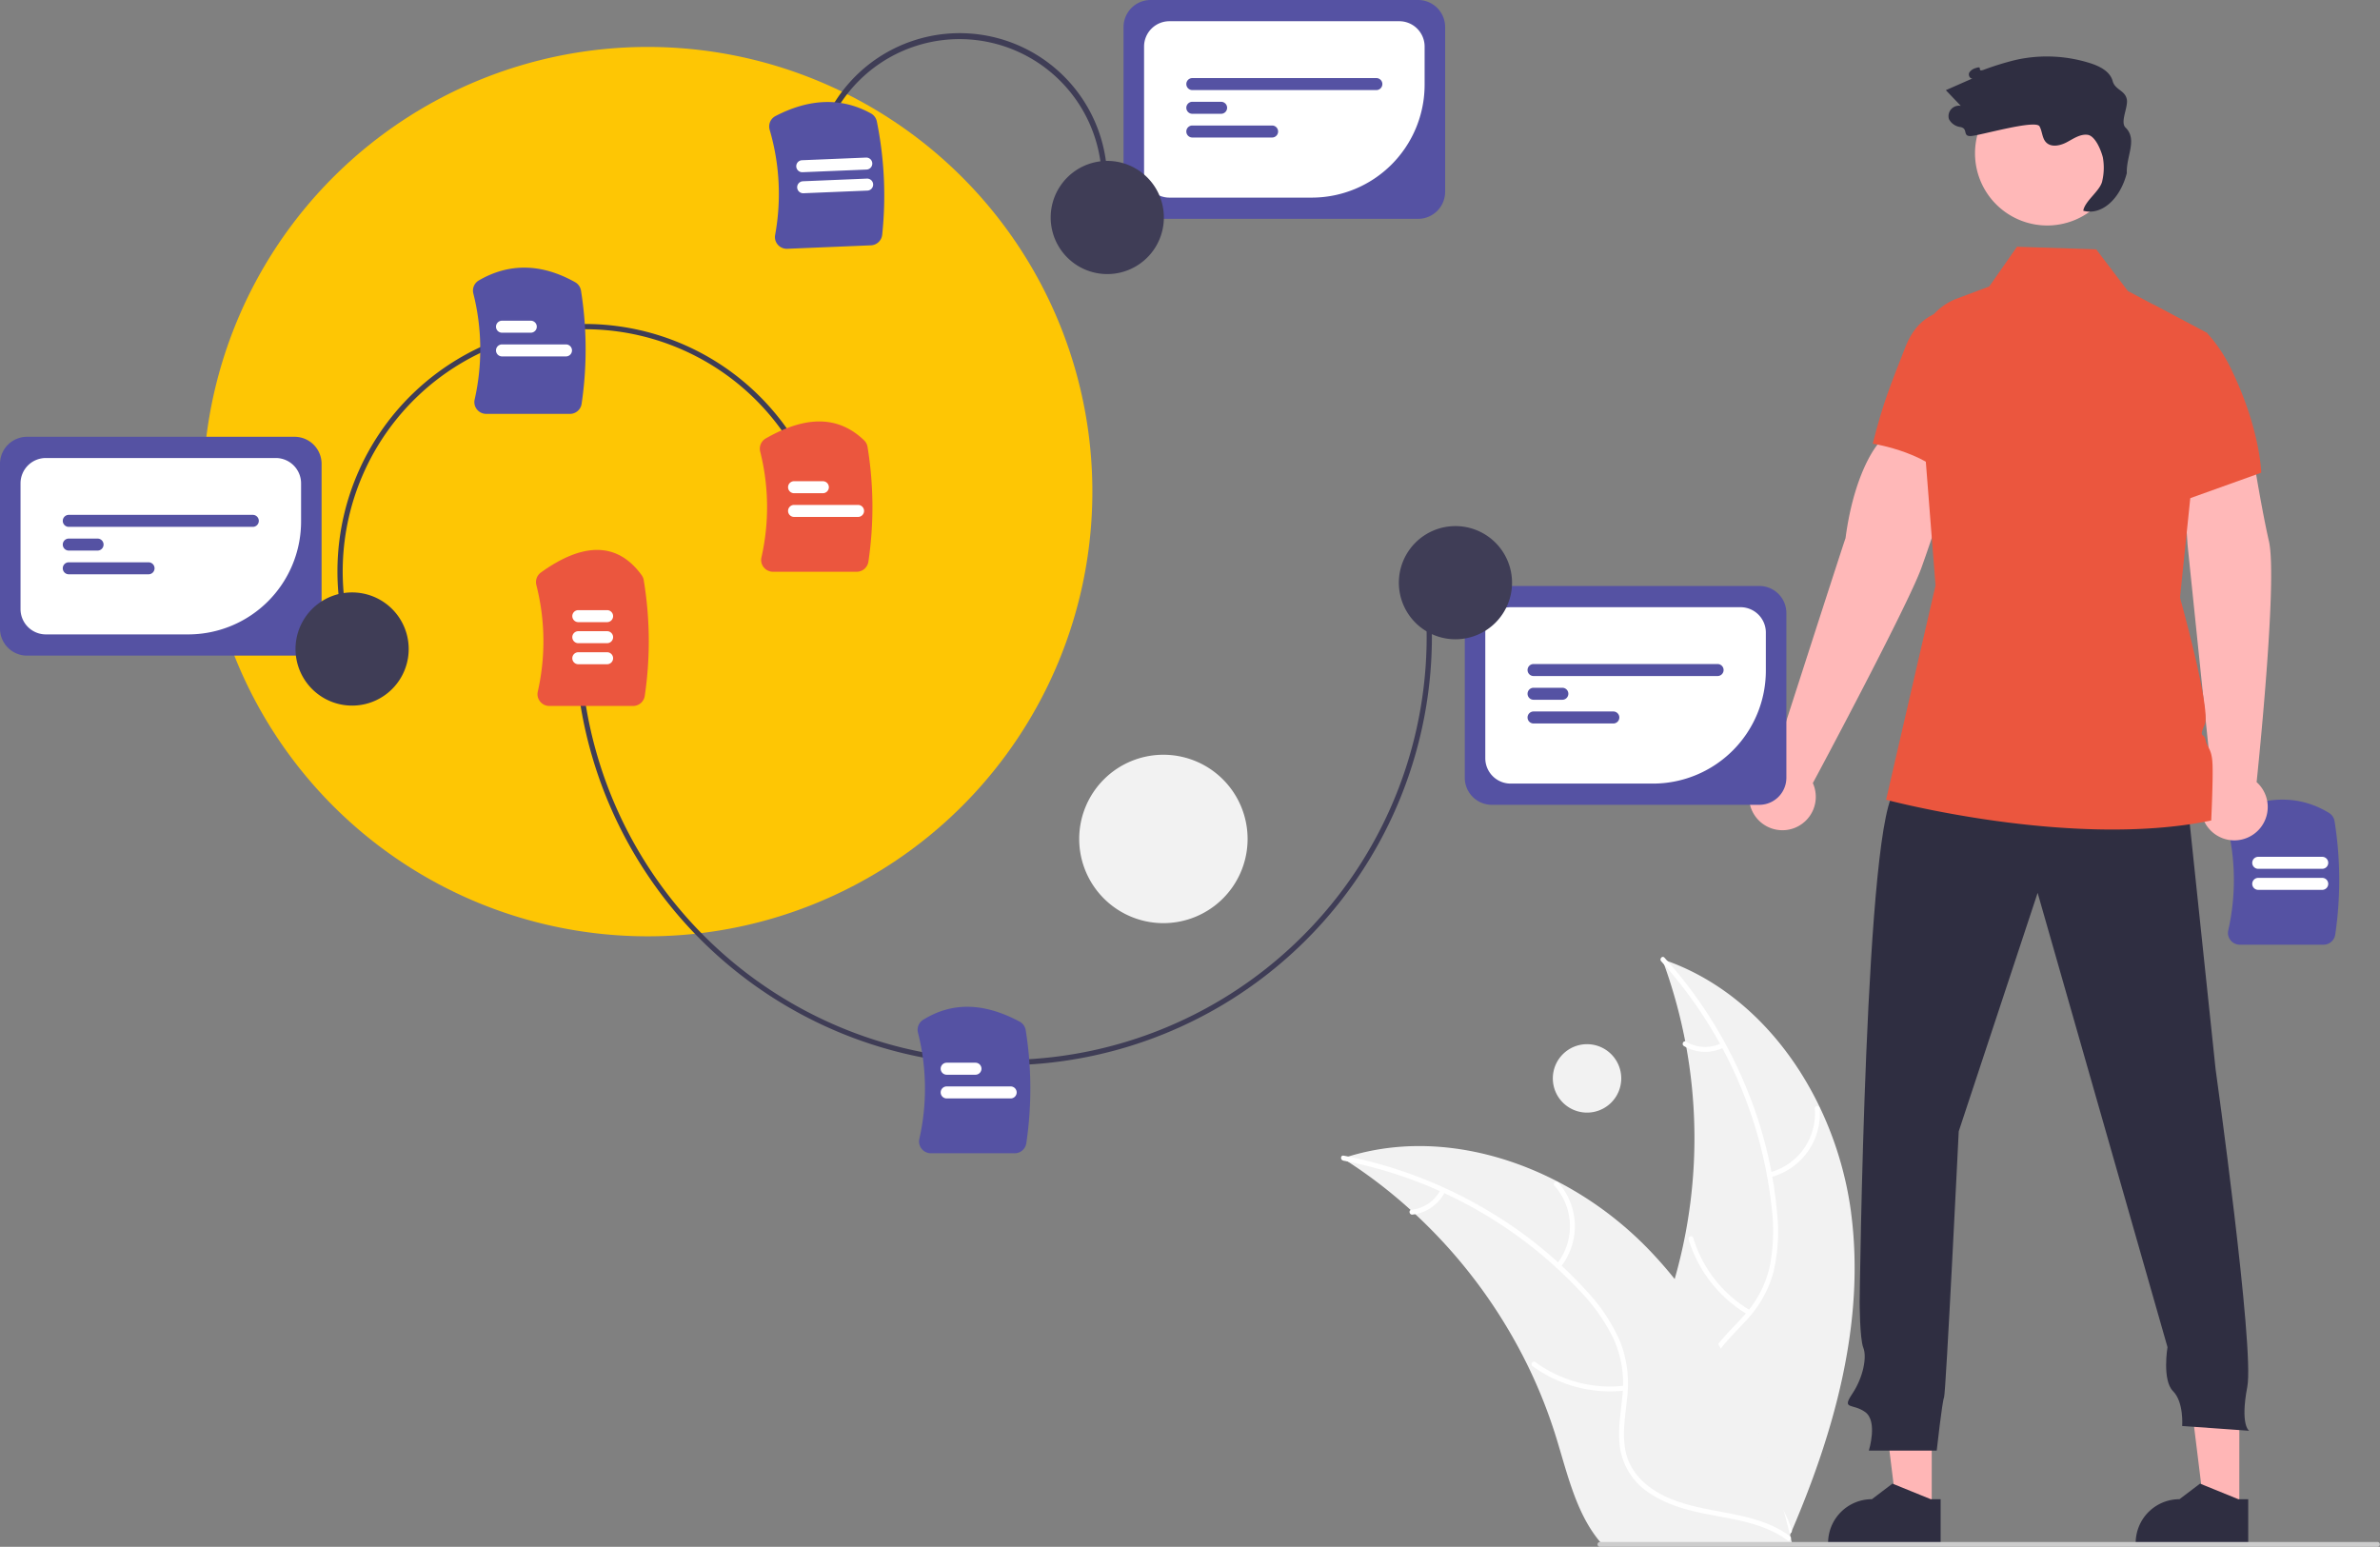 <svg xmlns="http://www.w3.org/2000/svg" xmlns:xlink="http://www.w3.org/1999/xlink" id="Grupo_898" data-name="Grupo 898" width="443.39" height="288.169" viewBox="0 0 443.39 288.169"><rect x="0" y="0" width="443.39" height="288.169" fill="#808080" stroke="none"/><defs><clipPath id="clip-path"><rect id="Ret&#xE2;ngulo_528" data-name="Ret&#xE2;ngulo 528" width="443.39" height="288.169" fill="none"></rect></clipPath></defs><g id="Grupo_897" data-name="Grupo 897" clip-path="url(#clip-path)"><path id="Caminho_6632" data-name="Caminho 6632" d="M864.3,330.922h-15.59a2.2,2.2,0,0,1-1.732-.835,2.158,2.158,0,0,1-.423-1.836,42.417,42.417,0,0,0-.206-19.61,2.191,2.191,0,0,1,1.187-2.515c6.512-3.048,12.492-2.969,17.773.235a2.22,2.22,0,0,1,1.051,1.545,69.375,69.375,0,0,1,.127,21.118,2.2,2.2,0,0,1-2.186,1.9" transform="translate(-431.436 -154.928)" fill="#5552a3"></path><path id="Caminho_6633" data-name="Caminho 6633" d="M868.995,335.866H857.074a1.118,1.118,0,1,1,0-2.236h11.921a1.118,1.118,0,0,1,0,2.236Z" transform="translate(-436.368 -170.085)" fill="#fff"></path><path id="Caminho_6634" data-name="Caminho 6634" d="M868.995,327.866H857.074a1.118,1.118,0,1,1,0-2.236h11.921a1.118,1.118,0,0,1,0,2.236Z" transform="translate(-436.368 -166.007)" fill="#fff"></path><path id="Caminho_6635" data-name="Caminho 6635" d="M159.992,17.839a82.844,82.844,0,1,1-82.844,82.844,82.844,82.844,0,0,1,82.844-82.844" transform="translate(-39.33 -9.094)" fill="#fec604"></path><path id="Caminho_6636" data-name="Caminho 6636" d="M425.834,286.839a15.686,15.686,0,1,1-15.686,15.686,15.686,15.686,0,0,1,15.686-15.686" transform="translate(-209.094 -146.231)" fill="#f2f2f2"></path><path id="Caminho_6637" data-name="Caminho 6637" d="M596.521,396.839a6.373,6.373,0,1,1-6.373,6.373,6.372,6.372,0,0,1,6.373-6.373" transform="translate(-300.858 -202.309)" fill="#f2f2f2"></path><path id="Caminho_6638" data-name="Caminho 6638" d="M661.948,411.814c-2.687-20.535-15.554-40.7-35.2-47.266a95.422,95.422,0,0,1,.415,65.512c-2.96,8.166-7.1,16.941-4.217,25.133,1.8,5.1,6.133,8.979,10.968,11.392s10.193,3.544,15.483,4.651l1.045.853c8.265-18.99,14.189-39.74,11.5-60.276" transform="translate(-317.083 -185.847)" fill="#f2f2f2"></path><path id="Caminho_6639" data-name="Caminho 6639" d="M631.2,364.483a81.561,81.561,0,0,1,20.569,45.771,35.127,35.127,0,0,1-.329,11,20.145,20.145,0,0,1-4.95,9.376c-2.242,2.5-4.825,4.788-6.422,7.785a12.335,12.335,0,0,0-.538,10.073c1.453,4.082,4.285,7.4,7.169,10.547,3.2,3.494,6.581,7.074,7.962,11.725.167.564,1.032.271.865-.292-2.4-8.092-10.3-12.647-14.1-19.925-1.773-3.4-2.534-7.347-.915-10.954,1.416-3.154,4.076-5.521,6.369-8.028a21.5,21.5,0,0,0,5.182-8.986,32.482,32.482,0,0,0,.751-10.946,79.146,79.146,0,0,0-5.933-24.009A83,83,0,0,0,631.8,363.8C631.4,363.36,630.806,364.052,631.2,364.483Z" transform="translate(-321.72 -185.393)" fill="#fff"></path><path id="Caminho_6640" data-name="Caminho 6640" d="M672.092,433.626a12.236,12.236,0,0,0,9.232-12.878.457.457,0,0,0-.911.051,11.331,11.331,0,0,1-8.612,11.961c-.571.139-.276,1,.292.865" transform="translate(-342.328 -214.287)" fill="#fff"></path><path id="Caminho_6641" data-name="Caminho 6641" d="M653.213,483.633a23.582,23.582,0,0,1-10.619-13.515c-.17-.563-1.034-.271-.865.292a24.534,24.534,0,0,0,11.078,14.041C653.316,484.747,653.719,483.928,653.213,483.633Z" transform="translate(-327.144 -239.512)" fill="#fff"></path><path id="Caminho_6642" data-name="Caminho 6642" d="M646.7,396.105a6.926,6.926,0,0,1-6.566-.291c-.5-.3-.906.517-.4.818a7.759,7.759,0,0,0,7.263.338.471.471,0,0,0,.287-.578.459.459,0,0,0-.578-.287" transform="translate(-326.018 -201.753)" fill="#fff"></path><path id="Caminho_6643" data-name="Caminho 6643" d="M510.323,437.846c.309.2.619.4.928.6a91.215,91.215,0,0,1,11.721,9.031c.287.252.574.512.853.773a96.165,96.165,0,0,1,21.068,28.455,93.356,93.356,0,0,1,5.2,13.2c1.927,6.251,3.52,13.182,7.289,18.281a16.008,16.008,0,0,0,1.258,1.532l33.765-.216c.076-.039.153-.07.23-.109l1.349.053c-.055-.239-.119-.485-.174-.723-.032-.139-.071-.277-.1-.416-.023-.092-.048-.184-.063-.269-.008-.031-.016-.061-.023-.085-.016-.084-.04-.161-.056-.238q-.521-2.065-1.074-4.13c0-.008,0-.008-.007-.016a137.308,137.308,0,0,0-11.75-30.263c-.156-.284-.312-.576-.483-.86a89.156,89.156,0,0,0-8.082-12.089,78.751,78.751,0,0,0-5.285-5.968,65.512,65.512,0,0,0-16.472-12.175c-12.151-6.317-26.187-8.677-39.1-4.688-.33.1-.653.2-.984.314" transform="translate(-260.163 -222.054)" fill="#f2f2f2"></path><path id="Caminho_6644" data-name="Caminho 6644" d="M510.068,440.128a81.563,81.563,0,0,1,43.981,24.161,35.132,35.132,0,0,1,6.36,8.981,20.143,20.143,0,0,1,1.692,10.466c-.288,3.343-.969,6.728-.44,10.082a12.334,12.334,0,0,0,5.635,8.367c3.618,2.385,7.877,3.328,12.074,4.1,4.66.863,9.513,1.685,13.416,4.568.473.349.987-.4.515-.753-6.791-5.015-15.84-3.9-23.256-7.419-3.46-1.644-6.447-4.341-7.326-8.2-.769-3.371-.069-6.863.251-10.244a21.5,21.5,0,0,0-1.273-10.3,32.478,32.478,0,0,0-5.991-9.192,79.132,79.132,0,0,0-19.192-15.6,83.008,83.008,0,0,0-26.382-9.943c-.576-.11-.636.8-.064.911" transform="translate(-259.83 -223.909)" fill="#fff"></path><path id="Caminho_6645" data-name="Caminho 6645" d="M591.72,465.091a12.236,12.236,0,0,0-.382-15.84c-.392-.437-1.09.152-.7.59a11.331,11.331,0,0,1,.326,14.736c-.372.455.384.967.753.515" transform="translate(-301.051 -228.95)" fill="#fff"></path><path id="Caminho_6646" data-name="Caminho 6646" d="M599.37,521.96a23.586,23.586,0,0,1-16.616-4.4c-.474-.348-.989.406-.515.753a24.53,24.53,0,0,0,17.3,4.542C600.123,522.789,599.951,521.891,599.37,521.96Z" transform="translate(-296.73 -263.808)" fill="#fff"></path><path id="Caminho_6647" data-name="Caminho 6647" d="M541.469,451.975a6.927,6.927,0,0,1-5.418,3.721c-.585.061-.413.958.169.9a7.76,7.76,0,0,0,6-4.1.471.471,0,0,0-.119-.634A.458.458,0,0,0,541.469,451.975Z" transform="translate(-273.095 -230.317)" fill="#fff"></path><path id="Caminho_6648" data-name="Caminho 6648" d="M834.689,229.962l-4.566-44.2-1.205-18.19,12.781-2.311s1.914,12.505,3.588,19.844c1.652,7.242-2.2,43.886-2.3,44.852a6.218,6.218,0,1,1-8.294,0" transform="translate(-422.583 -84.251)" fill="#ffb8b8"></path><path id="Caminho_6649" data-name="Caminho 6649" d="M724.169,548.01h-6.5l-3.093-25.079h9.6Z" transform="translate(-364.291 -266.591)" fill="#ffb6b6"></path><path id="Caminho_6650" data-name="Caminho 6650" d="M715.727,575.165H694.763V574.9a8.16,8.16,0,0,1,8.16-8.16h0l3.829-2.9,7.145,2.905h1.83Z" transform="translate(-354.191 -287.443)" fill="#2f2e41"></path><path id="Caminho_6651" data-name="Caminho 6651" d="M841.067,548.01h-6.5l-3.093-25.079h9.6Z" transform="translate(-423.886 -266.591)" fill="#ffb6b6"></path><path id="Caminho_6652" data-name="Caminho 6652" d="M832.625,575.165H811.661V574.9a8.16,8.16,0,0,1,8.16-8.16h0l3.829-2.9,7.145,2.905h1.83Z" transform="translate(-413.786 -287.443)" fill="#2f2e41"></path><path id="Caminho_6653" data-name="Caminho 6653" d="M765.3,298.859l5.469,51.952s7.28,52.018,5.913,59.2.342,8.2.342,8.2l-12.475-.889s.342-4.443-1.709-6.494-1.026-8.2-1.026-8.2L737.62,318l-14.7,44.432s-2.393,48.875-2.734,49.559-1.367,9.912-1.367,9.912H706.175s1.709-5.469-.683-7.178-4.443-.342-2.393-3.418,2.734-6.835,2.051-8.545-.684-8.545-.684-8.545,1.026-92.282,6.836-95.358,54,0,54,0" transform="translate(-358.012 -151.662)" fill="#2f2e41"></path><path id="Caminho_6654" data-name="Caminho 6654" d="M764.052,30.82A13.45,13.45,0,1,1,750.6,44.271,13.451,13.451,0,0,1,764.052,30.82" transform="translate(-382.658 -15.712)" fill="#ffb8b8"></path><path id="Caminho_6655" data-name="Caminho 6655" d="M838.379,147.018l-13.229,4.744-4.029,1.444-2.941-37.562L828.273,121a.211.211,0,0,1,.045.044,27.309,27.309,0,0,1,4.344,6.446c5.535,11.252,5.717,19.532,5.717,19.532" transform="translate(-417.11 -58.955)" fill="#eb563e"></path><path id="Caminho_6656" data-name="Caminho 6656" d="M669.014,227.385s13.445-41.774,13.68-42.275c1.761-13.373,6.826-19.272,7.585-18.631l13.072,4.528s-3.888,12.313-6.521,19.628c-2.516,6.988-19.745,39.255-20.229,40.1a6.217,6.217,0,1,1-7.588-3.348Z" transform="translate(-338.875 -84.847)" fill="#ffb8b8"></path><path id="Caminho_6657" data-name="Caminho 6657" d="M733.6,119.109s-11.318-5.547-15.708,5.348c-2.875,7.347-4.236,10.552-6.156,18.205,0,0,11.537,1.731,15.236,8.25Z" transform="translate(-362.845 -60.002)" fill="#eb563e"></path><path id="Caminho_6658" data-name="Caminho 6658" d="M777.365,200.667C751.316,206.047,716.8,196.8,716.8,196.8l9.208-39.917-3.274-41.773a11.368,11.368,0,0,1,7.036-11.594l6.25-2.341,5.166-7.4,14.757.484,5.9,7.765,4.655,2.47,10.092,5.353.045.022v.022l-3.167,30.722-1.91,18.524s5.8,20.833,4.611,23.6-.155,1.426.133,2.9,1.173,1.568,1.306,4.473-.24,10.559-.24,10.559" transform="translate(-365.424 -47.808)" fill="#eb563e"></path><path id="Caminho_6659" data-name="Caminho 6659" d="M772.989,34.711c-1.063-1.049.537-3.825.235-5.287-.347-1.676-2.194-1.725-2.634-3.38-.475-1.779-2.37-2.749-4.124-3.312a26.665,26.665,0,0,0-13.9-.636,53.042,53.042,0,0,0-6.011,1.851c-1.357.477-.049-.822-1.4-.344a2.129,2.129,0,0,0-1.273.844c-.244.461.085,1.2.6,1.105l-4.969,2.191,2.787,2.92a1.944,1.944,0,0,0-2.208,2.469,2.791,2.791,0,0,0,2.135,1.478c1.492.29.36,1.71,1.88,1.682s12.117-3.143,12.856-1.815c.526.946.469,2.2,1.22,2.978.961,1,2.639.632,3.862-.017s2.464-1.541,3.84-1.386c1.437.163,2.523,2.817,2.877,4.219a10.8,10.8,0,0,1-.095,4.305c-.3,1.875-3.257,3.751-3.553,5.627,3.286.909,6.812-1.983,8.111-7.012-.129-3.178,2.03-6.249-.235-8.483" transform="translate(-377.004 -10.942)" fill="#2f2e41"></path><path id="Caminho_6660" data-name="Caminho 6660" d="M298.947,311.42A79.938,79.938,0,0,1,219.812,241.6l.973-.124a78.841,78.841,0,1,0,156.439-19.762l.973-.123a79.862,79.862,0,0,1-79.249,89.831" transform="translate(-112.061 -112.966)" fill="#3f3d56"></path><path id="Caminho_6661" data-name="Caminho 6661" d="M366.8,409.907h-15.59a2.2,2.2,0,0,1-1.732-.835,2.158,2.158,0,0,1-.423-1.836,42.413,42.413,0,0,0-.255-19.8,2.195,2.195,0,0,1,.956-2.389c5.393-3.341,11.266-3.237,17.955.32a2.232,2.232,0,0,1,1.161,1.605,69.373,69.373,0,0,1,.115,21.041,2.2,2.2,0,0,1-2.186,1.9" transform="translate(-177.783 -195.057)" fill="#5552a3"></path><path id="Caminho_6662" data-name="Caminho 6662" d="M221.78,238.063H206.19a2.2,2.2,0,0,1-1.732-.835,2.158,2.158,0,0,1-.423-1.836,42.4,42.4,0,0,0-.272-19.871,2.21,2.21,0,0,1,.857-2.323c8.017-5.765,14.33-5.6,18.764.5a2.218,2.218,0,0,1,.388.936,69.379,69.379,0,0,1,.194,21.532,2.2,2.2,0,0,1-2.186,1.9" transform="translate(-103.846 -106.546)" fill="#eb563e"></path><path id="Caminho_6663" data-name="Caminho 6663" d="M363.988,406.117h-5.363a1.118,1.118,0,0,1,0-2.236h5.363a1.118,1.118,0,0,1,0,2.236" transform="translate(-182.26 -205.899)" fill="#fff"></path><path id="Caminho_6664" data-name="Caminho 6664" d="M370.546,415.13H358.625a1.118,1.118,0,0,1,0-2.236h11.921a1.118,1.118,0,0,1,0,2.236" transform="translate(-182.26 -210.494)" fill="#fff"></path><path id="Caminho_6665" data-name="Caminho 6665" d="M223.988,234.117h-5.363a1.118,1.118,0,0,1,0-2.236h5.363a1.118,1.118,0,0,1,0,2.236" transform="translate(-110.887 -118.213)" fill="#fff"></path><path id="Caminho_6666" data-name="Caminho 6666" d="M223.988,242.117h-5.363a1.118,1.118,0,0,1,0-2.236h5.363a1.118,1.118,0,0,1,0,2.236" transform="translate(-110.887 -122.292)" fill="#fff"></path><path id="Caminho_6667" data-name="Caminho 6667" d="M223.988,250.117h-5.363a1.118,1.118,0,0,1,0-2.236h5.363a1.118,1.118,0,0,1,0,2.236" transform="translate(-110.887 -126.37)" fill="#fff"></path><path id="Caminho_6668" data-name="Caminho 6668" d="M611.558,263.465H561.722a5.044,5.044,0,0,1-5.038-5.038V227.733a5.044,5.044,0,0,1,5.038-5.038h49.836a5.044,5.044,0,0,1,5.038,5.038v30.694a5.044,5.044,0,0,1-5.038,5.038" transform="translate(-283.798 -113.53)" fill="#5552a3"></path><path id="Caminho_6669" data-name="Caminho 6669" d="M595.733,263.623H569.2a4.723,4.723,0,0,1-4.718-4.718V235.479a4.723,4.723,0,0,1,4.718-4.718h42.83a4.723,4.723,0,0,1,4.718,4.718v7.129a21.04,21.04,0,0,1-21.016,21.015" transform="translate(-287.774 -117.642)" fill="#fff"></path><path id="Caminho_6670" data-name="Caminho 6670" d="M615.945,254.6H581.66a1.118,1.118,0,1,1,0-2.236h34.285a1.118,1.118,0,1,1,0,2.236" transform="translate(-295.961 -128.657)" fill="#5552a3"></path><path id="Caminho_6671" data-name="Caminho 6671" d="M587.023,263.617H581.66a1.118,1.118,0,1,1,0-2.236h5.363a1.118,1.118,0,0,1,0,2.236Z" transform="translate(-295.961 -133.252)" fill="#5552a3"></path><path id="Caminho_6672" data-name="Caminho 6672" d="M596.524,272.63H581.662a1.118,1.118,0,0,1,0-2.236h14.862a1.118,1.118,0,0,1,0,2.236Z" transform="translate(-295.963 -137.847)" fill="#5552a3"></path><path id="Caminho_6673" data-name="Caminho 6673" d="M542.173,199.942a10.542,10.542,0,1,1-10.542,10.542,10.542,10.542,0,0,1,10.542-10.542" transform="translate(-271.026 -101.931)" fill="#3f3d56"></path><path id="Caminho_6674" data-name="Caminho 6674" d="M309.687,34.779a27.493,27.493,0,0,1,53.95,10.629l-.962-.19a26.513,26.513,0,0,0-52.023-10.261l0,.011Z" transform="translate(-157.879 -6.421)" fill="#3f3d56"></path><path id="Caminho_6675" data-name="Caminho 6675" d="M311.278,65.467l-15.577.645a2.206,2.206,0,0,1-1.766-.762,2.16,2.16,0,0,1-.5-1.817,42.417,42.417,0,0,0-1.017-19.585,2.192,2.192,0,0,1,1.082-2.562c6.38-3.315,12.358-3.483,17.768-.5a2.218,2.218,0,0,1,1.114,1.5,69.39,69.39,0,0,1,1,21.094,2.2,2.2,0,0,1-2.106,1.987" transform="translate(-149.03 -19.764)" fill="#5552a3"></path><path id="Caminho_6676" data-name="Caminho 6676" d="M316.041,70.111l-11.91.493a1.118,1.118,0,1,1-.095-2.234h0l11.91-.493a1.118,1.118,0,1,1,.093,2.234Z" transform="translate(-154.452 -34.603)" fill="#fff"></path><path id="Caminho_6677" data-name="Caminho 6677" d="M315.711,62.118l-11.911.493a1.118,1.118,0,1,1-.092-2.234l11.91-.493a1.118,1.118,0,1,1,.093,2.234" transform="translate(-154.284 -30.528)" fill="#fff"></path><path id="Caminho_6678" data-name="Caminho 6678" d="M481.874,40.77H432.038A5.044,5.044,0,0,1,427,35.732V5.038A5.044,5.044,0,0,1,432.038,0h49.836a5.044,5.044,0,0,1,5.038,5.038V35.732a5.044,5.044,0,0,1-5.038,5.038" transform="translate(-217.685)" fill="#5552a3"></path><path id="Caminho_6679" data-name="Caminho 6679" d="M466.049,40.927H439.517a4.723,4.723,0,0,1-4.718-4.718V12.783a4.723,4.723,0,0,1,4.718-4.718h42.83a4.723,4.723,0,0,1,4.718,4.718v7.129a21.04,21.04,0,0,1-21.016,21.015" transform="translate(-221.661 -4.112)" fill="#fff"></path><path id="Caminho_6680" data-name="Caminho 6680" d="M486.26,31.908H451.976a1.118,1.118,0,1,1,0-2.236H486.26a1.118,1.118,0,1,1,0,2.236Z" transform="translate(-229.847 -15.127)" fill="#5552a3"></path><path id="Caminho_6681" data-name="Caminho 6681" d="M457.341,40.921h-5.363a1.118,1.118,0,0,1,0-2.236h5.363a1.118,1.118,0,0,1,0,2.236" transform="translate(-229.85 -19.722)" fill="#5552a3"></path><path id="Caminho_6682" data-name="Caminho 6682" d="M466.838,49.935H451.976a1.118,1.118,0,0,1,0-2.236h14.862a1.118,1.118,0,0,1,0,2.236" transform="translate(-229.848 -24.317)" fill="#5552a3"></path><path id="Caminho_6683" data-name="Caminho 6683" d="M400.9,66.125a10.542,10.542,0,1,1,3.388,14.519A10.542,10.542,0,0,1,400.9,66.125" transform="translate(-203.568 -31.173)" fill="#3f3d56"></path><path id="Caminho_6684" data-name="Caminho 6684" d="M752.491,586.923H607.652a.451.451,0,1,1,0-.9H752.491a.451.451,0,0,1,0,.9" transform="translate(-309.552 -298.755)" fill="#ccc"></path><path id="Caminho_6685" data-name="Caminho 6685" d="M131.214,185.519A46.094,46.094,0,0,1,217.439,152.9l-.917.347a45.113,45.113,0,1,0-84.391,31.923Z" transform="translate(-65.367 -62.759)" fill="#3f3d56"></path><path id="Caminho_6686" data-name="Caminho 6686" d="M197.807,128.959h-15.59a2.2,2.2,0,0,1-1.732-.835,2.158,2.158,0,0,1-.423-1.836,42.41,42.41,0,0,0-.244-19.759,2.188,2.188,0,0,1,1.008-2.421c5.648-3.287,11.678-3.187,17.925.3a2.213,2.213,0,0,1,1.124,1.585,69.378,69.378,0,0,1,.119,21.068,2.2,2.2,0,0,1-2.186,1.9" transform="translate(-91.637 -51.855)" fill="#5552a3"></path><path id="Caminho_6687" data-name="Caminho 6687" d="M194.988,124.117h-5.363a1.118,1.118,0,0,1,0-2.236h5.363a1.118,1.118,0,0,1,0,2.236" transform="translate(-96.103 -62.135)" fill="#fff"></path><path id="Caminho_6688" data-name="Caminho 6688" d="M201.544,133.13H189.623a1.118,1.118,0,0,1,0-2.236h11.921a1.118,1.118,0,0,1,0,2.236" transform="translate(-96.101 -66.73)" fill="#fff"></path><path id="Caminho_6689" data-name="Caminho 6689" d="M54.874,206.77H5.038A5.044,5.044,0,0,1,0,201.732V171.038A5.044,5.044,0,0,1,5.038,166H54.874a5.044,5.044,0,0,1,5.038,5.038v30.694a5.044,5.044,0,0,1-5.038,5.038" transform="translate(0 -84.627)" fill="#5552a3"></path><path id="Caminho_6690" data-name="Caminho 6690" d="M39.049,206.927H12.517A4.723,4.723,0,0,1,7.8,202.209V178.783a4.723,4.723,0,0,1,4.718-4.718h42.83a4.723,4.723,0,0,1,4.718,4.718v7.129a21.04,21.04,0,0,1-21.016,21.015" transform="translate(-3.976 -88.739)" fill="#fff"></path><path id="Caminho_6691" data-name="Caminho 6691" d="M59.26,197.908H24.975a1.118,1.118,0,1,1,0-2.236H59.26a1.118,1.118,0,1,1,0,2.236" transform="translate(-12.162 -99.754)" fill="#5552a3"></path><path id="Caminho_6692" data-name="Caminho 6692" d="M30.338,206.921H24.975a1.118,1.118,0,1,1,0-2.236h5.363a1.118,1.118,0,0,1,0,2.236Z" transform="translate(-12.162 -104.349)" fill="#5552a3"></path><path id="Caminho_6693" data-name="Caminho 6693" d="M39.842,215.935H24.98a1.118,1.118,0,0,1,0-2.236H39.842a1.118,1.118,0,0,1,0,2.236Z" transform="translate(-12.167 -108.944)" fill="#5552a3"></path><path id="Caminho_6694" data-name="Caminho 6694" d="M113.9,230.125a10.542,10.542,0,1,1,3.388,14.519,10.542,10.542,0,0,1-3.388-14.519" transform="translate(-57.255 -114.78)" fill="#3f3d56"></path><path id="Caminho_6695" data-name="Caminho 6695" d="M306.817,188.173h-15.59a2.2,2.2,0,0,1-1.732-.835,2.158,2.158,0,0,1-.423-1.836,42.41,42.41,0,0,0-.235-19.726,2.2,2.2,0,0,1,1.041-2.44c7.574-4.335,13.57-4.216,18.333.366a2.176,2.176,0,0,1,.627,1.214A69.383,69.383,0,0,1,309,186.274a2.2,2.2,0,0,1-2.186,1.9" transform="translate(-147.216 -81.656)" fill="#eb563e"></path><path id="Caminho_6696" data-name="Caminho 6696" d="M305.988,185.117h-5.363a1.118,1.118,0,0,1,0-2.236h5.363a1.118,1.118,0,0,1,0,2.236" transform="translate(-152.691 -93.233)" fill="#fff"></path><path id="Caminho_6697" data-name="Caminho 6697" d="M312.544,194.13H300.623a1.118,1.118,0,0,1,0-2.236h11.921a1.118,1.118,0,0,1,0,2.236" transform="translate(-152.689 -97.828)" fill="#fff"></path></g></svg>